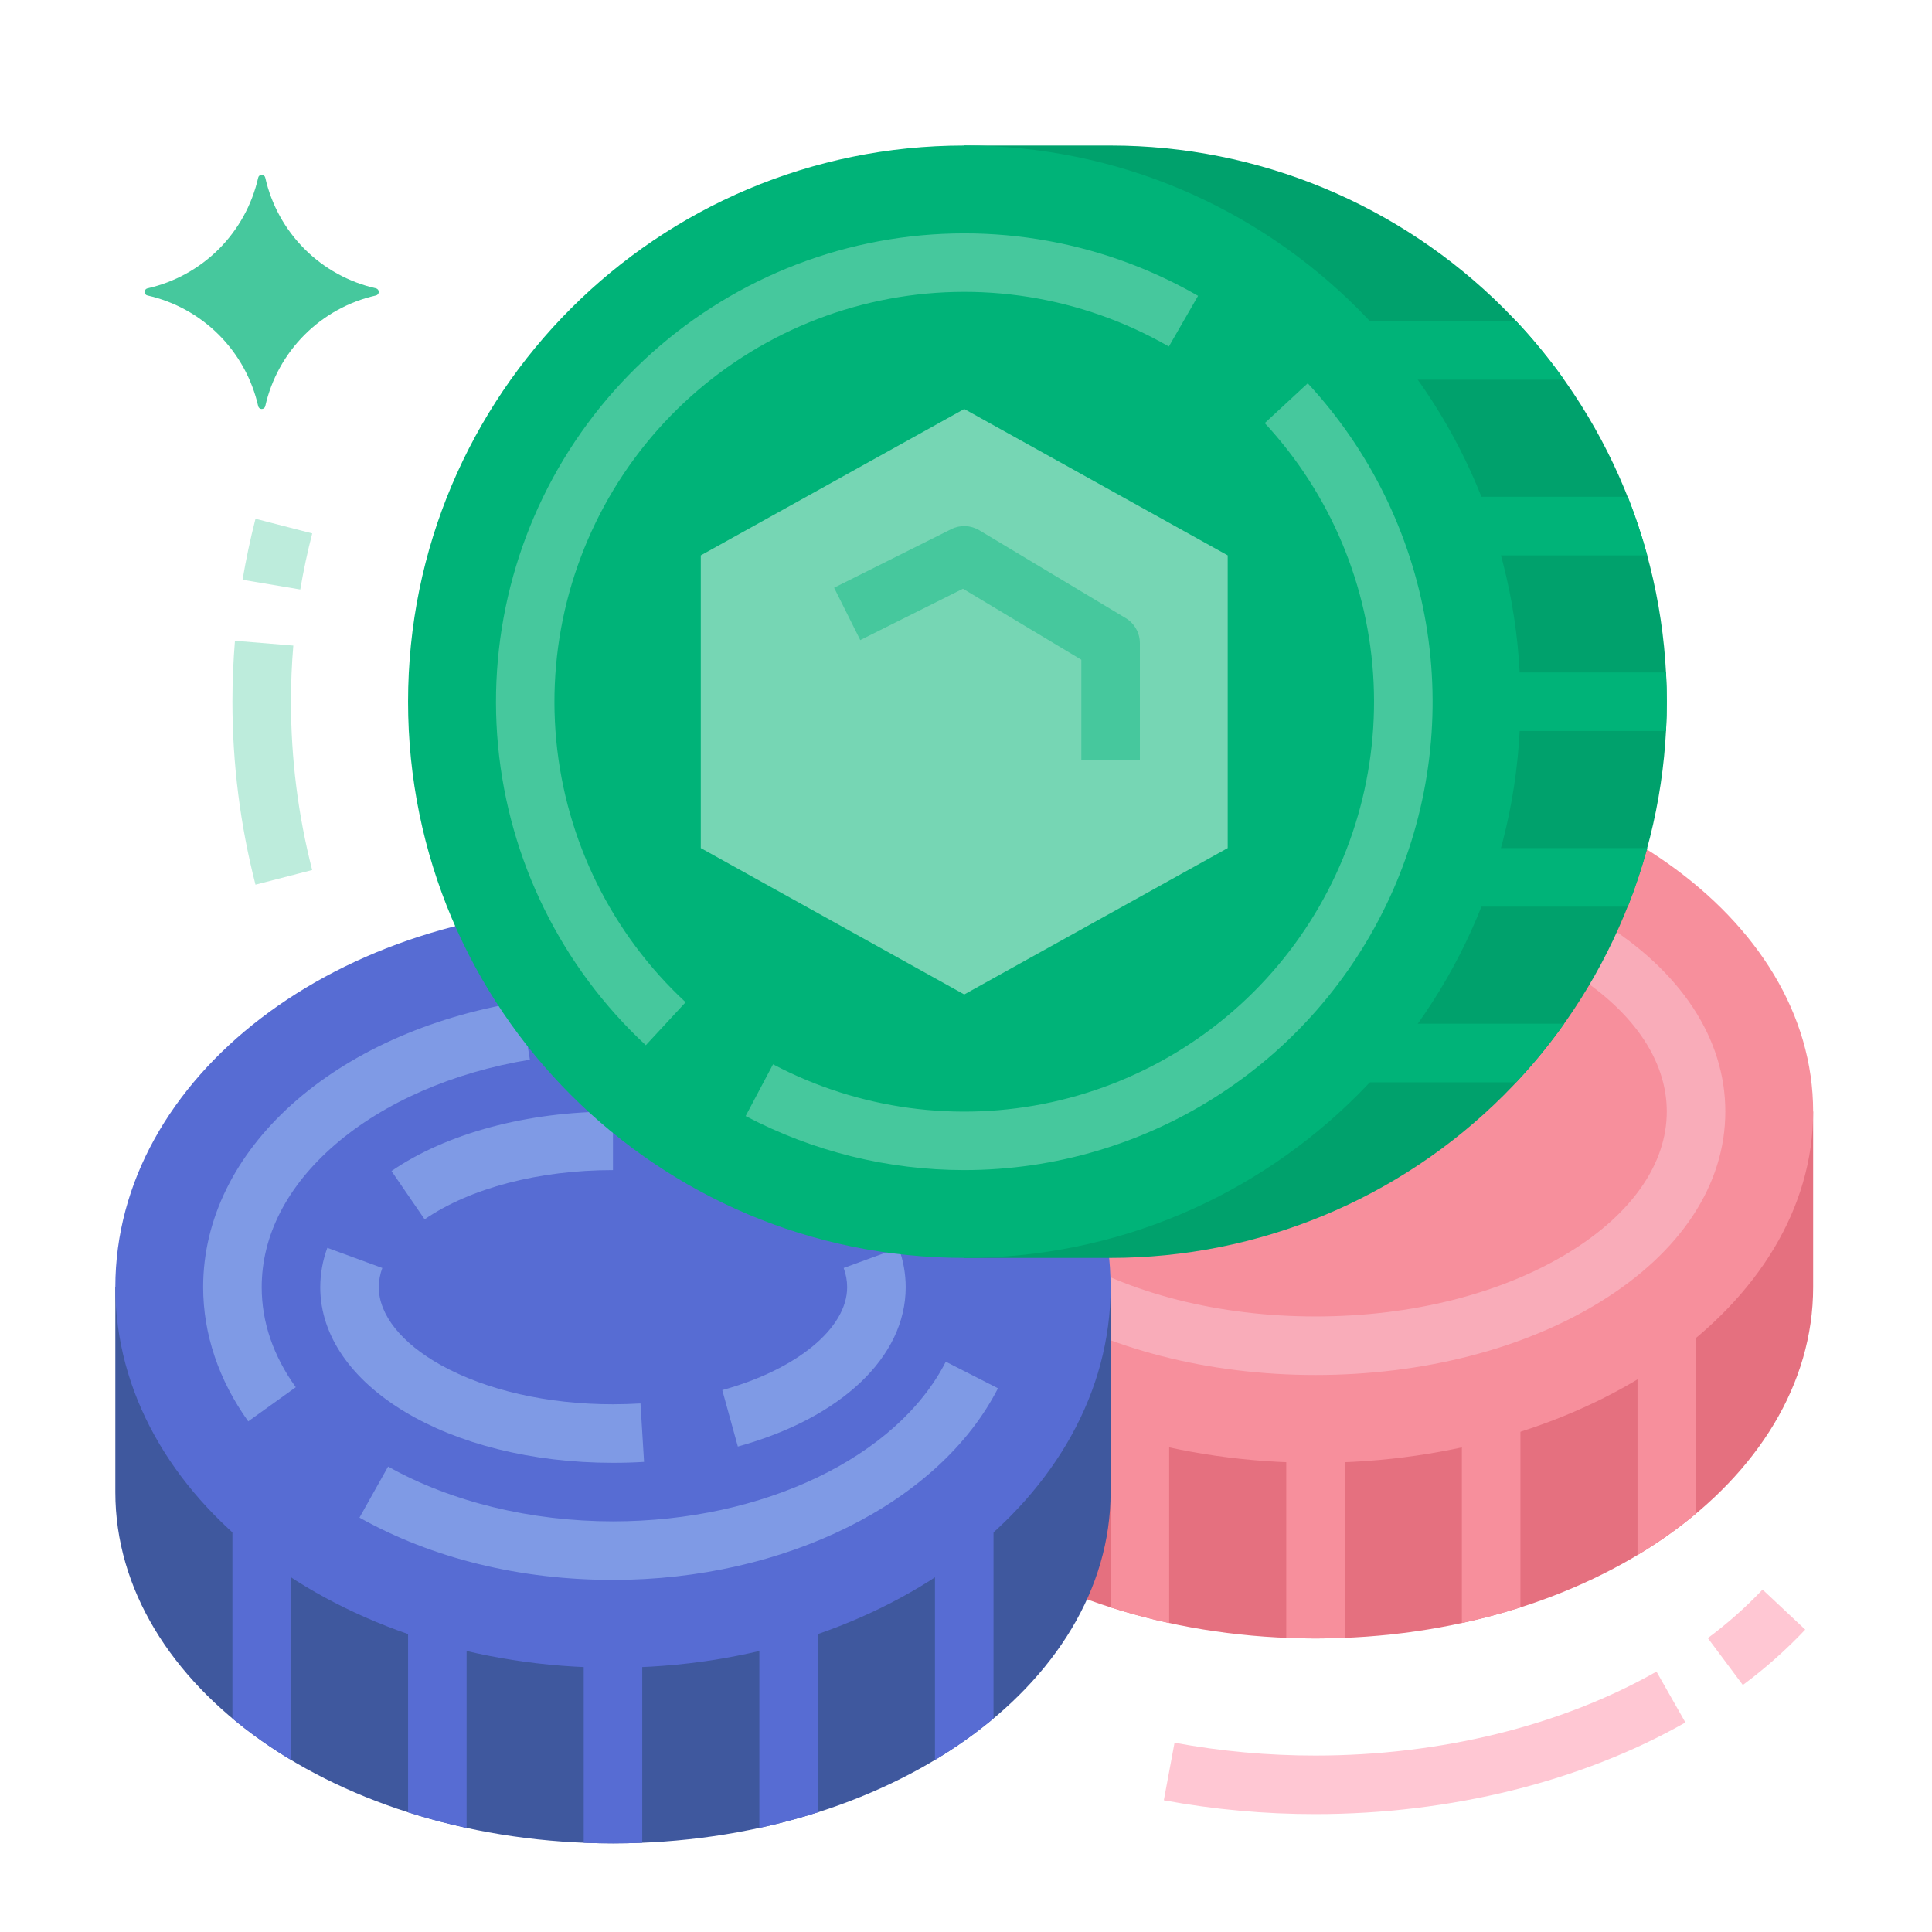 <svg width="33" height="33" viewBox="0 0 33 33" fill="none" xmlns="http://www.w3.org/2000/svg">
<path d="M13.97 18.986V21.986C13.97 25.3 17.776 27.986 22.47 27.986C27.165 27.986 30.97 25.3 30.97 21.986V18.986H13.97Z" fill="#E5707F"/>
<path d="M27.97 26.56C28.322 26.351 28.656 26.114 28.97 25.852V22.486H27.97V26.56Z" fill="#F78F9C"/>
<path d="M24.97 27.722C25.313 27.648 25.647 27.559 25.97 27.455V23.986H24.97V27.722Z" fill="#F78F9C"/>
<path d="M21.97 27.976C22.136 27.982 22.302 27.986 22.47 27.986C22.638 27.986 22.805 27.982 22.97 27.976V23.986H21.97V27.976Z" fill="#F78F9C"/>
<path d="M18.97 27.455C19.293 27.559 19.627 27.648 19.97 27.722V23.986H18.97V27.455Z" fill="#F78F9C"/>
<path d="M15.97 25.852C16.285 26.114 16.619 26.351 16.97 26.56V22.486H15.97V25.852Z" fill="#F78F9C"/>
<path d="M22.47 24.986C27.165 24.986 30.97 22.3 30.97 18.986C30.97 15.672 27.165 12.986 22.47 12.986C17.776 12.986 13.97 15.672 13.97 18.986C13.97 22.3 17.776 24.986 22.47 24.986Z" fill="#F78F9C"/>
<path d="M22.47 23.486C20.643 23.486 18.917 23.044 17.612 22.24C16.231 21.39 15.47 20.235 15.47 18.986C15.47 17.738 16.231 16.582 17.612 15.732C18.917 14.928 20.643 14.486 22.47 14.486C24.298 14.486 26.023 14.928 27.328 15.732C28.71 16.582 29.47 17.738 29.47 18.986C29.47 20.235 28.71 21.39 27.328 22.24C26.023 23.044 24.298 23.486 22.47 23.486ZM22.47 15.486C20.825 15.486 19.286 15.876 18.136 16.584C17.062 17.245 16.47 18.098 16.47 18.986C16.47 19.874 17.062 20.728 18.136 21.389C19.286 22.096 20.825 22.486 22.47 22.486C24.115 22.486 25.654 22.096 26.804 21.389C27.879 20.728 28.47 19.874 28.47 18.986C28.47 18.098 27.879 17.245 26.804 16.584C25.654 15.876 24.115 15.486 22.47 15.486Z" fill="#F9ACB9"/>
<path d="M1.97 21.986V25.486C1.97 28.8 5.776 31.486 10.47 31.486C15.165 31.486 18.97 28.8 18.97 25.486V21.986H1.97Z" fill="#3F589E"/>
<path d="M15.97 30.06C16.322 29.851 16.656 29.614 16.97 29.352V25.486H15.97V30.06Z" fill="#576CD3"/>
<path d="M12.97 31.222C13.313 31.148 13.647 31.059 13.97 30.955V27.486H12.97V31.222Z" fill="#576CD3"/>
<path d="M9.97 31.476C10.136 31.482 10.302 31.486 10.47 31.486C10.638 31.486 10.805 31.482 10.97 31.476V27.986H9.97V31.476Z" fill="#576CD3"/>
<path d="M6.97 30.955C7.293 31.059 7.627 31.148 7.97 31.222V27.486H6.97V30.955Z" fill="#576CD3"/>
<path d="M3.97 29.352C4.285 29.614 4.619 29.851 4.97 30.06V25.986H3.97V29.352Z" fill="#576CD3"/>
<path d="M10.47 28.486C15.165 28.486 18.97 25.576 18.97 21.986C18.97 18.396 15.165 15.486 10.47 15.486C5.776 15.486 1.97 18.396 1.97 21.986C1.97 25.576 5.776 28.486 10.47 28.486Z" fill="#576CD3"/>
<path d="M7.253 20.827L6.687 20.002C7.628 19.357 9.007 18.986 10.47 18.986V19.986C9.204 19.986 8.031 20.293 7.253 20.827Z" fill="#7F9AE5"/>
<path d="M10.47 24.986C7.666 24.986 5.47 23.668 5.47 21.986C5.471 21.757 5.511 21.529 5.591 21.314L6.53 21.658C6.491 21.763 6.471 21.874 6.47 21.986C6.47 22.457 6.857 22.942 7.531 23.317C8.308 23.748 9.352 23.986 10.47 23.986C10.627 23.986 10.785 23.981 10.94 23.972L11.001 24.97C10.826 24.981 10.647 24.986 10.47 24.986Z" fill="#7F9AE5"/>
<path d="M12.603 24.708L12.337 23.744C13.613 23.392 14.47 22.686 14.47 21.986C14.47 21.874 14.449 21.763 14.41 21.658L15.35 21.314C15.429 21.529 15.47 21.757 15.47 21.986C15.47 23.177 14.371 24.22 12.603 24.708Z" fill="#7F9AE5"/>
<path d="M4.24 24.278C3.736 23.576 3.47 22.784 3.47 21.986C3.47 19.639 5.699 17.635 8.89 17.113L9.051 18.1C7.74 18.314 6.558 18.83 5.722 19.552C4.903 20.26 4.47 21.102 4.47 21.986C4.47 22.582 4.666 23.157 5.052 23.695L4.24 24.278Z" fill="#7F9AE5"/>
<path d="M10.47 26.986C8.88 26.986 7.382 26.618 6.14 25.922L6.629 25.05C7.706 25.654 9.071 25.986 10.47 25.986C13.038 25.986 15.322 24.89 16.155 23.259L17.046 23.713C16.046 25.671 13.404 26.986 10.47 26.986Z" fill="#7F9AE5"/>
<path d="M18.97 2.486H16.47V21.486H18.97C21.49 21.486 23.906 20.485 25.688 18.704C27.469 16.922 28.47 14.506 28.47 11.986C28.47 9.467 27.469 7.05 25.688 5.269C23.906 3.487 21.49 2.486 18.97 2.486Z" fill="#00A16C"/>
<path d="M25.898 5.486H22.47V6.486H26.717C26.467 6.135 26.193 5.801 25.898 5.486Z" fill="#00B378"/>
<path d="M27.805 8.486H24.47V9.486H28.137C28.045 9.147 27.934 8.813 27.805 8.486Z" fill="#00B378"/>
<path d="M25.47 12.486H28.457C28.466 12.32 28.47 12.154 28.47 11.986C28.47 11.818 28.466 11.652 28.457 11.486H25.47V12.486Z" fill="#00B378"/>
<path d="M28.137 14.486H24.47V15.486H27.805C27.934 15.159 28.045 14.825 28.137 14.486Z" fill="#00B378"/>
<path d="M26.717 17.486H22.97V18.486H25.898C26.193 18.172 26.467 17.838 26.717 17.486Z" fill="#00B378"/>
<path d="M16.47 21.486C21.717 21.486 25.97 17.233 25.97 11.986C25.97 6.739 21.717 2.486 16.47 2.486C11.223 2.486 6.97 6.739 6.97 11.986C6.97 17.233 11.223 21.486 16.47 21.486Z" fill="#00B378"/>
<path d="M11.031 17.853C9.59 16.516 8.691 14.694 8.507 12.737C8.323 10.78 8.865 8.823 10.032 7.24C11.198 5.658 12.907 4.56 14.831 4.156C16.755 3.753 18.761 4.072 20.464 5.053L19.965 5.919C18.474 5.061 16.719 4.781 15.035 5.134C13.351 5.487 11.856 6.448 10.835 7.833C9.815 9.218 9.34 10.931 9.501 12.643C9.663 14.356 10.45 15.95 11.711 17.119L11.031 17.853Z" fill="#46C89D"/>
<path d="M16.47 19.986C15.169 19.986 13.888 19.669 12.736 19.063L13.204 18.179C14.665 18.95 16.353 19.179 17.967 18.825C19.581 18.471 21.019 17.558 22.024 16.247C23.03 14.935 23.539 13.311 23.462 11.66C23.385 10.009 22.727 8.439 21.603 7.227L22.337 6.547C23.395 7.688 24.097 9.114 24.357 10.648C24.618 12.183 24.425 13.76 23.802 15.187C23.179 16.613 22.154 17.827 20.852 18.679C19.549 19.532 18.026 19.986 16.47 19.986Z" fill="#46C89D"/>
<path d="M20.97 14.486V9.486L16.47 6.986L11.97 9.486V14.486L16.47 16.986L20.97 14.486Z" fill="#76D6B4"/>
<path d="M19.47 12.986H18.47V11.269L16.448 10.056L14.694 10.933L14.247 10.039L16.247 9.039C16.322 9.001 16.405 8.983 16.489 8.986C16.573 8.99 16.655 9.014 16.727 9.057L19.227 10.557C19.302 10.602 19.363 10.665 19.405 10.74C19.448 10.815 19.47 10.9 19.47 10.986V12.986Z" fill="#46C89D"/>
<path d="M22.47 30.986C21.601 30.987 20.734 30.908 19.879 30.75L20.062 29.767C20.856 29.914 21.663 29.987 22.47 29.986C24.6 29.986 26.668 29.477 28.294 28.552L28.788 29.421C27.014 30.43 24.77 30.986 22.47 30.986Z" fill="#FFC7D3"/>
<path d="M29.769 28.781L29.171 27.98C29.506 27.731 29.819 27.454 30.106 27.151L30.835 27.835C30.508 28.181 30.151 28.498 29.769 28.781Z" fill="#FFC7D3"/>
<path d="M5.129 10.069L4.143 9.903C4.202 9.554 4.276 9.204 4.364 8.861L5.333 9.111C5.252 9.425 5.183 9.748 5.129 10.069Z" fill="#BDECDC"/>
<path d="M4.364 15.111C4.102 14.09 3.97 13.04 3.97 11.986C3.97 11.639 3.985 11.289 4.013 10.945L5.01 11.027C4.983 11.344 4.97 11.667 4.97 11.986C4.97 12.956 5.091 13.922 5.332 14.861L4.364 15.111Z" fill="#BDECDC"/>
<path d="M4.47 2.986C4.456 2.986 4.442 2.991 4.431 3C4.42 3.009 4.413 3.021 4.41 3.035C4.305 3.497 4.072 3.919 3.738 4.254C3.403 4.588 2.981 4.821 2.519 4.925C2.505 4.928 2.493 4.936 2.484 4.947C2.475 4.958 2.47 4.971 2.47 4.986V4.987C2.47 5.001 2.475 5.015 2.484 5.026C2.493 5.037 2.505 5.044 2.519 5.047C2.981 5.151 3.403 5.384 3.738 5.719C4.072 6.053 4.305 6.476 4.41 6.937C4.413 6.951 4.42 6.963 4.431 6.972C4.442 6.981 4.456 6.986 4.47 6.986H4.471C4.485 6.986 4.499 6.981 4.51 6.972C4.521 6.963 4.528 6.951 4.531 6.937C4.635 6.476 4.868 6.053 5.203 5.718C5.537 5.384 5.96 5.151 6.421 5.047C6.435 5.044 6.447 5.036 6.456 5.025C6.465 5.014 6.47 5 6.47 4.986V4.986C6.47 4.971 6.465 4.958 6.456 4.947C6.447 4.936 6.435 4.928 6.421 4.925C5.96 4.821 5.537 4.588 5.203 4.254C4.868 3.919 4.635 3.497 4.531 3.035C4.528 3.021 4.52 3.009 4.509 3C4.498 2.991 4.484 2.986 4.47 2.986Z" fill="#46C89D"/>
</svg>
